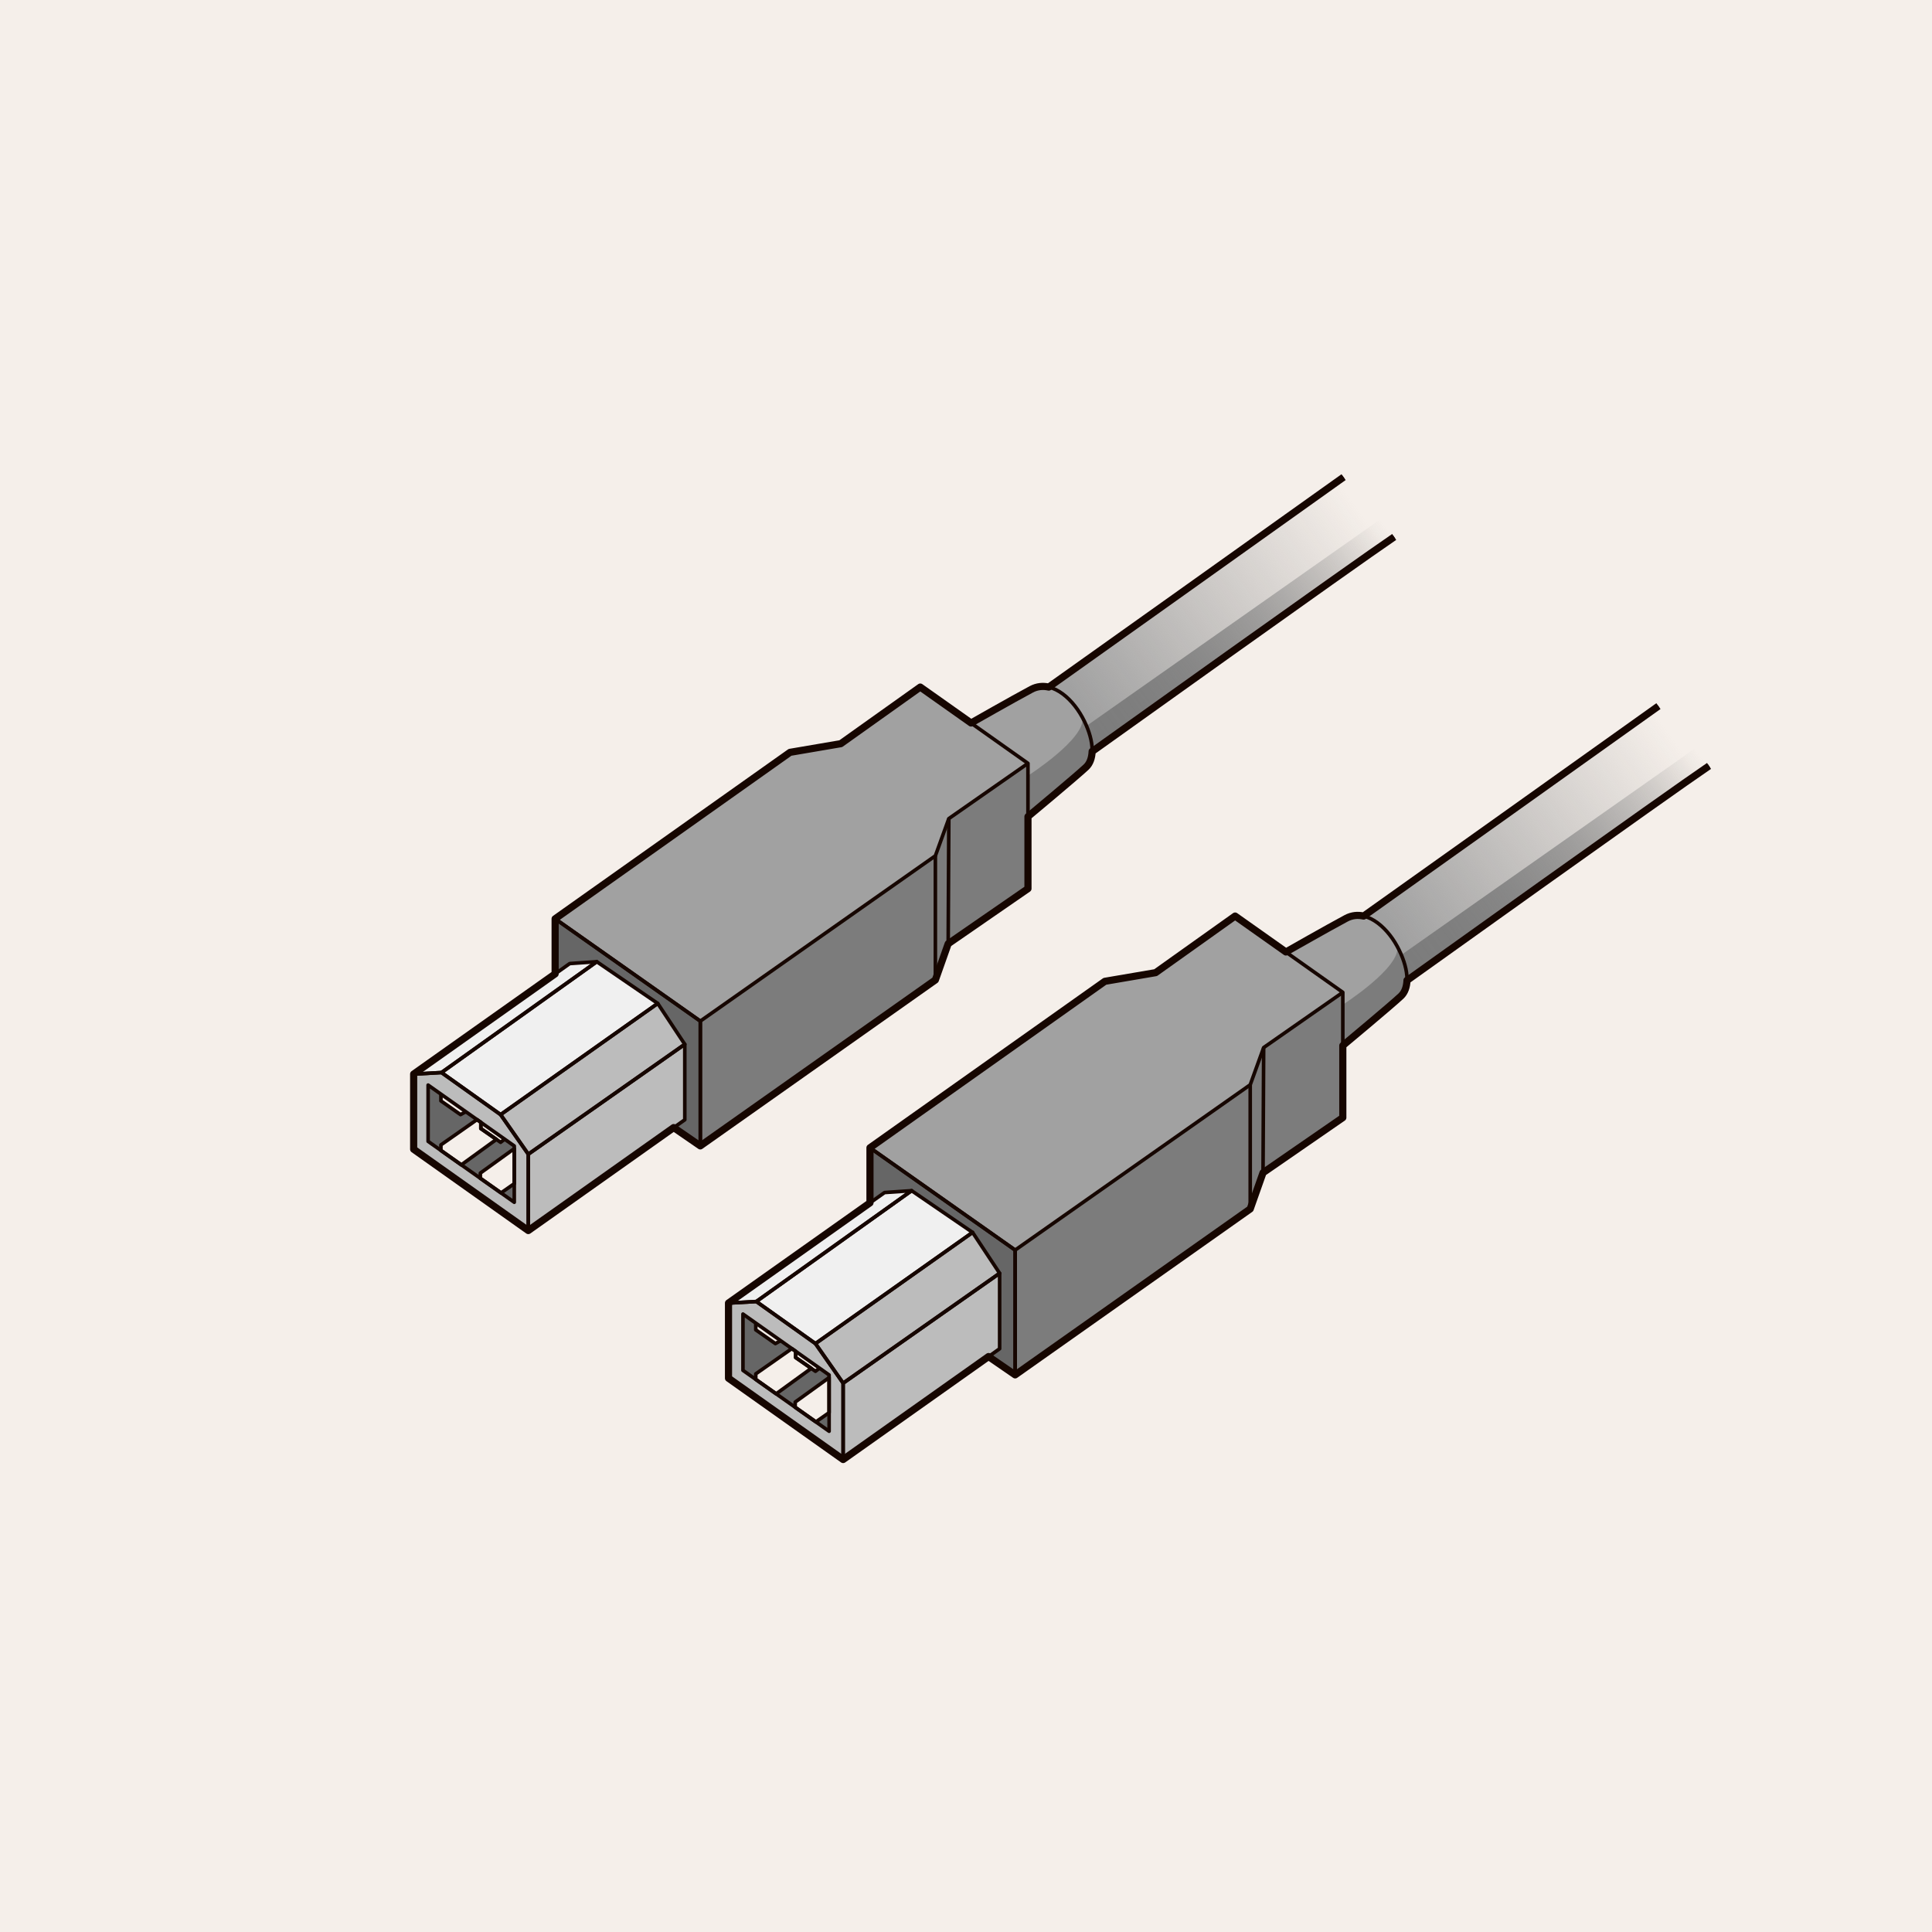 <svg xmlns="http://www.w3.org/2000/svg" fill="none" viewBox="0 0 270 270" height="270" width="270">
<rect x="0" y="0" width="270" height="270" fill="#333333" stroke="none"/>
<g clip-path="url(#clip0_161_426)">
<path stroke-miterlimit="10" stroke="#F5EFEA" fill="#F5EFEA" d="M270 0H0V270H270V0Z"></path>
<path fill="#BCBCBC" d="M69.96 155.77L61.7 149.89L57.81 150.11V160.62L73.83 171.98V161.3L69.96 155.77ZM71.88 168.02L70.02 166.71L67.13 164.67L64.48 162.79L61.63 160.78L59.83 159.51V151.64L61.63 152.91L65.1 155.36L66.66 156.47L67.2 156.85L70.53 159.2L71.88 160.15V168.02Z"></path>
<path fill="#F0F0F0" d="M95.7 145.94V156.49L94.15 157.59L73.83 171.98V161.3L69.96 155.77L61.7 149.89L57.81 150.11L77.58 136.1L79.62 134.66L83.41 134.4L91.92 140.23L95.7 145.94Z"></path>
<path fill="#666666" d="M97.88 142.7V160.15L94.15 157.59L95.7 156.49V145.94L91.92 140.23L83.41 134.4L79.62 134.66L77.58 136.1V128.4L97.88 142.7Z"></path>
<path fill="#7C7C7C" d="M143.66 106.68V124.19L132.51 131.89L130.73 136.96L97.88 160.15V142.7L130.73 119.6L132.6 114.4L143.66 106.68Z"></path>
<path fill="#A1A1A1" d="M143.66 106.68L132.6 114.4L130.73 119.6L97.88 142.7L77.58 128.4L110.41 105.15L117.49 103.94L128.6 96.02L135.7 101.04L143.66 106.68Z"></path>
<path fill="#A1A1A1" d="M152.64 105.02C152.62 105.93 152.34 106.69 151.81 107.19C150.5 108.44 143.67 114.12 143.67 114.12V106.68L135.71 101.04C135.71 101.04 141.5 97.75 144.12 96.34C144.92 95.91 145.75 95.84 146.57 96.02C148.41 96.44 150.16 98.2 151.27 100.23C152.22 101.98 152.69 103.68 152.65 105.02H152.64Z"></path>
<path fill="url(#paint0_linear_161_426)" d="M194.84 75.05C190.12 78.24 162.98 97.62 154.9 103.4L152.71 104.97C152.71 104.97 152.65 105.01 152.64 105.02C152.67 103.99 152.4 102.75 151.84 101.45C151.68 101.05 151.48 100.64 151.26 100.23C150.15 98.2 148.4 96.44 146.56 96.02C146.56 96.02 182.66 70.34 187.77 66.68L192.81 72.64L194.84 75.05Z"></path>
<path fill="url(#paint1_linear_161_426)" d="M194.84 75.05L154.9 103.4L152.71 104.97L152.64 105.01C152.67 103.99 152.4 102.75 151.84 101.45L192.81 72.64L194.84 75.05Z"></path>
<path fill="#F5EFEA" d="M65.1 155.36L64.36 155.77L61.63 153.85V152.91L65.1 155.36Z"></path>
<path fill="#F5EFEA" d="M70.53 159.2L69.96 159.64L69.38 159.23L67.2 157.72V156.85L70.53 159.2Z"></path>
<path fill="#666666" d="M66.66 156.47L61.63 160V160.78L59.83 159.51V151.64L61.63 152.91V153.85L64.36 155.77L65.1 155.36L66.66 156.47ZM70.53 159.2L69.96 159.64L69.38 159.23L64.48 162.79L67.13 164.67V163.94L71.88 160.52V160.15L70.53 159.2ZM70.02 166.71L71.88 168.02V165.42L70.02 166.71Z"></path>
<path fill="#F5EFEA" d="M69.38 159.23L64.48 162.79L61.63 160.78V160L66.66 156.47L67.2 156.85V157.72L69.38 159.23Z"></path>
<path fill="#F5EFEA" d="M71.88 160.52V165.42L70.02 166.71L67.13 164.67V163.94L71.88 160.52Z"></path>
<path fill="#BCBCBC" d="M73.83 171.98L95.7 156.49V145.94L73.83 161.3V171.98Z"></path>
<path fill="#BCBCBC" d="M69.96 155.77L91.92 140.23L95.7 145.94L73.83 161.3L69.96 155.77Z"></path>
<path fill="#7C7C7C" d="M152.64 105.02C152.62 105.93 152.34 106.69 151.81 107.19C150.5 108.44 143.67 114.12 143.67 114.12V108.4C143.67 108.4 151.84 103.17 151.27 100.23C152.22 101.98 152.69 103.68 152.65 105.02H152.64Z"></path>
<path stroke-linejoin="round" stroke-width="0.5" stroke="#160600" d="M57.81 160.62L73.83 171.98V161.3L69.96 155.77L61.7 149.89L57.81 150.11V160.62Z"></path>
<path stroke-linejoin="round" stroke-width="0.5" stroke="#160600" d="M73.83 171.98L95.7 156.49V145.94L73.83 161.3V171.98Z"></path>
<path stroke-linejoin="round" stroke-width="0.5" stroke="#160600" d="M69.96 155.77L91.92 140.23L95.7 145.94L73.83 161.3L69.96 155.77Z"></path>
<path stroke-linejoin="round" stroke-width="0.5" stroke="#160600" d="M91.92 140.23L83.4 134.4L61.7 149.89L69.96 155.77L91.92 140.23Z"></path>
<path stroke-linejoin="round" stroke-width="0.5" stroke="#160600" d="M83.4 134.4L79.62 134.66L57.81 150.11L61.7 149.89L83.4 134.4Z"></path>
<path stroke-linejoin="round" stroke-width="0.5" stroke="#160600" d="M77.58 136.1V128.4L97.87 142.7V160.15L94.15 157.59"></path>
<path stroke-linejoin="round" stroke-width="0.5" stroke="#160600" d="M77.58 128.4L110.4 105.15L117.49 103.94L128.6 96.02L143.66 106.68V124.19L132.51 131.89L130.72 136.96L97.87 160.15V142.7L77.58 128.4Z"></path>
<path stroke-linejoin="round" stroke-width="0.5" stroke="#160600" d="M97.87 142.7L130.72 119.6L132.6 114.4L143.66 106.68"></path>
<path stroke-linejoin="round" stroke-width="0.5" stroke="#160600" d="M130.72 119.6V136.96"></path>
<path stroke-linejoin="round" stroke-width="0.5" stroke="#160600" d="M132.51 131.89L132.6 114.4"></path>
<path stroke-linejoin="round" stroke-width="0.5" stroke="#160600" d="M135.69 101.04C135.69 101.04 141.48 97.74 144.1 96.34C146.72 94.94 149.65 97.3 151.25 100.23C152.85 103.17 153.1 105.94 151.79 107.19C150.48 108.44 143.65 114.12 143.65 114.12"></path>
<path stroke-linejoin="round" stroke-width="0.5" stroke="#160600" d="M194.84 75.04C189.31 78.78 152.63 105.02 152.63 105.02"></path>
<path stroke-linejoin="round" stroke-width="0.5" stroke="#160600" d="M146.56 96.02C146.56 96.02 182.66 70.34 187.76 66.68"></path>
<path stroke-linejoin="round" stroke-width="0.5" stroke="#160600" d="M59.83 151.64V159.51L71.87 168.02V160.15L59.83 151.64Z"></path>
<path stroke-linejoin="round" stroke-width="0.5" stroke="#160600" d="M61.62 152.91V153.85L64.36 155.77L65.1 155.36"></path>
<path stroke-linejoin="round" stroke-width="0.5" stroke="#160600" d="M67.2 156.84V157.72L69.96 159.64L70.53 159.2"></path>
<path stroke-linejoin="round" stroke-width="0.5" stroke="#160600" d="M61.62 160.78V160L66.66 156.47L67.2 156.84V157.72L69.38 159.23L64.47 162.79L61.62 160.78Z"></path>
<path stroke-linejoin="round" stroke-width="0.5" stroke="#160600" d="M67.13 164.67V163.94L71.87 160.52V165.42L70.02 166.71L67.13 164.67Z"></path>
<path stroke-linejoin="round" stroke="#160600" d="M194.84 75.04C189.31 78.78 152.63 105.02 152.63 105.02V105C152.59 105.92 152.33 106.68 151.8 107.19C150.49 108.43 143.66 114.12 143.66 114.12V124.19L132.51 131.89L130.72 136.95L97.87 160.14L94.15 157.58L73.83 171.97L57.81 160.61V150.1L77.58 136.1V128.4L110.41 105.14L117.5 103.93L128.61 96.02L135.71 101.04C135.71 101.04 141.5 97.74 144.12 96.34C144.92 95.91 145.76 95.84 146.57 96.02C146.57 96.02 182.67 70.34 187.77 66.68"></path>
<path fill="#BCBCBC" d="M113.96 187.77L105.7 181.89L101.81 182.11V192.62L117.83 203.98V193.3L113.96 187.77ZM115.88 200.02L114.02 198.71L111.13 196.67L108.48 194.79L105.63 192.78L103.83 191.51V183.64L105.63 184.91L109.1 187.36L110.66 188.47L111.2 188.85L114.53 191.2L115.88 192.15V200.02Z"></path>
<path fill="#F0F0F0" d="M139.7 177.94V188.49L138.15 189.59L117.83 203.98V193.3L113.96 187.77L105.7 181.89L101.81 182.11L121.58 168.1L123.62 166.66L127.41 166.4L135.92 172.23L139.7 177.94Z"></path>
<path fill="#666666" d="M141.88 174.7V192.15L138.15 189.59L139.7 188.49V177.94L135.92 172.23L127.41 166.4L123.62 166.66L121.58 168.1V160.4L141.88 174.7Z"></path>
<path fill="#7C7C7C" d="M187.66 138.68V156.19L176.51 163.89L174.73 168.96L141.88 192.15V174.7L174.73 151.6L176.6 146.4L187.66 138.68Z"></path>
<path fill="#A1A1A1" d="M187.66 138.68L176.6 146.4L174.73 151.6L141.88 174.7L121.58 160.4L154.41 137.15L161.49 135.94L172.6 128.02L179.7 133.04L187.66 138.68Z"></path>
<path fill="#A1A1A1" d="M196.64 137.02C196.62 137.93 196.34 138.69 195.81 139.19C194.5 140.44 187.67 146.12 187.67 146.12V138.68L179.71 133.04C179.71 133.04 185.5 129.75 188.12 128.34C188.92 127.91 189.75 127.84 190.57 128.02C192.41 128.44 194.16 130.2 195.27 132.23C196.22 133.98 196.69 135.68 196.65 137.02H196.64Z"></path>
<path fill="url(#paint2_linear_161_426)" d="M238.84 107.05C234.12 110.24 206.98 129.62 198.9 135.4L196.71 136.97C196.71 136.97 196.65 137.01 196.64 137.02C196.67 135.99 196.4 134.75 195.84 133.45C195.68 133.05 195.48 132.64 195.26 132.23C194.15 130.2 192.4 128.44 190.56 128.02C190.56 128.02 226.66 102.34 231.77 98.68L236.81 104.64L238.84 107.05Z"></path>
<path fill="url(#paint3_linear_161_426)" d="M238.84 107.05L198.9 135.4L196.71 136.97L196.64 137.01C196.67 135.99 196.4 134.75 195.84 133.45L236.81 104.64L238.84 107.05Z"></path>
<path fill="#F5EFEA" d="M109.1 187.36L108.36 187.77L105.63 185.85V184.91L109.1 187.36Z"></path>
<path fill="#F5EFEA" d="M114.53 191.2L113.96 191.64L113.38 191.23L111.2 189.72V188.85L114.53 191.2Z"></path>
<path fill="#666666" d="M110.66 188.47L105.63 192V192.78L103.83 191.51V183.64L105.63 184.91V185.85L108.36 187.77L109.1 187.36L110.66 188.47ZM114.53 191.2L113.96 191.64L113.38 191.23L108.48 194.79L111.13 196.67V195.94L115.88 192.52V192.15L114.53 191.2ZM114.02 198.71L115.88 200.02V197.42L114.02 198.71Z"></path>
<path fill="#F5EFEA" d="M113.38 191.23L108.48 194.79L105.63 192.78V192L110.66 188.47L111.2 188.85V189.72L113.38 191.23Z"></path>
<path fill="#F5EFEA" d="M115.88 192.52V197.42L114.02 198.71L111.13 196.67V195.94L115.88 192.52Z"></path>
<path fill="#BCBCBC" d="M117.83 203.98L139.7 188.49V177.94L117.83 193.3V203.98Z"></path>
<path fill="#BCBCBC" d="M113.96 187.77L135.92 172.23L139.7 177.94L117.83 193.3L113.96 187.77Z"></path>
<path fill="#7C7C7C" d="M196.64 137.02C196.62 137.93 196.34 138.69 195.81 139.19C194.5 140.44 187.67 146.12 187.67 146.12V140.4C187.67 140.4 195.84 135.17 195.27 132.23C196.22 133.98 196.69 135.68 196.65 137.02H196.64Z"></path>
<path stroke-linejoin="round" stroke-width="0.5" stroke="#160600" d="M101.81 192.62L117.83 203.98V193.3L113.96 187.77L105.7 181.89L101.81 182.11V192.62Z"></path>
<path stroke-linejoin="round" stroke-width="0.5" stroke="#160600" d="M117.83 203.98L139.7 188.49V177.94L117.83 193.3V203.98Z"></path>
<path stroke-linejoin="round" stroke-width="0.5" stroke="#160600" d="M113.96 187.77L135.92 172.23L139.7 177.94L117.83 193.3L113.96 187.77Z"></path>
<path stroke-linejoin="round" stroke-width="0.5" stroke="#160600" d="M135.92 172.23L127.4 166.4L105.7 181.89L113.96 187.77L135.92 172.23Z"></path>
<path stroke-linejoin="round" stroke-width="0.5" stroke="#160600" d="M127.4 166.4L123.62 166.66L101.81 182.11L105.7 181.89L127.4 166.4Z"></path>
<path stroke-linejoin="round" stroke-width="0.5" stroke="#160600" d="M121.58 168.1V160.4L141.87 174.7V192.15L138.15 189.59"></path>
<path stroke-linejoin="round" stroke-width="0.5" stroke="#160600" d="M121.58 160.4L154.4 137.15L161.49 135.94L172.6 128.02L187.66 138.68V156.19L176.51 163.89L174.72 168.96L141.87 192.15V174.7L121.58 160.4Z"></path>
<path stroke-linejoin="round" stroke-width="0.5" stroke="#160600" d="M141.87 174.7L174.72 151.6L176.6 146.4L187.66 138.68"></path>
<path stroke-linejoin="round" stroke-width="0.5" stroke="#160600" d="M174.72 151.6V168.96"></path>
<path stroke-linejoin="round" stroke-width="0.5" stroke="#160600" d="M176.51 163.89L176.6 146.4"></path>
<path stroke-linejoin="round" stroke-width="0.5" stroke="#160600" d="M179.69 133.04C179.69 133.04 185.48 129.74 188.1 128.34C190.72 126.94 193.65 129.3 195.25 132.23C196.85 135.17 197.1 137.94 195.79 139.19C194.48 140.44 187.65 146.12 187.65 146.12"></path>
<path stroke-linejoin="round" stroke-width="0.5" stroke="#160600" d="M238.84 107.04C233.31 110.78 196.63 137.02 196.63 137.02"></path>
<path stroke-linejoin="round" stroke-width="0.5" stroke="#160600" d="M190.56 128.02C190.56 128.02 226.66 102.34 231.76 98.68"></path>
<path stroke-linejoin="round" stroke-width="0.5" stroke="#160600" d="M103.83 183.64V191.51L115.87 200.02V192.15L103.83 183.64Z"></path>
<path stroke-linejoin="round" stroke-width="0.5" stroke="#160600" d="M105.62 184.91V185.85L108.36 187.77L109.1 187.36"></path>
<path stroke-linejoin="round" stroke-width="0.5" stroke="#160600" d="M111.2 188.84V189.72L113.96 191.64L114.53 191.2"></path>
<path stroke-linejoin="round" stroke-width="0.5" stroke="#160600" d="M105.62 192.78V192L110.66 188.47L111.2 188.84V189.72L113.38 191.23L108.47 194.79L105.62 192.78Z"></path>
<path stroke-linejoin="round" stroke-width="0.5" stroke="#160600" d="M111.13 196.67V195.94L115.87 192.52V197.42L114.02 198.71L111.13 196.67Z"></path>
<path stroke-linejoin="round" stroke="#160600" d="M238.84 107.04C233.31 110.78 196.63 137.02 196.63 137.02V137C196.59 137.92 196.33 138.68 195.8 139.19C194.49 140.43 187.66 146.12 187.66 146.12V156.19L176.51 163.89L174.72 168.95L141.87 192.14L138.15 189.58L117.83 203.97L101.81 192.61V182.1L121.58 168.1V160.4L154.41 137.14L161.5 135.93L172.61 128.02L179.71 133.04C179.71 133.04 185.5 129.74 188.12 128.34C188.92 127.91 189.76 127.84 190.57 128.02C190.57 128.02 226.67 102.34 231.77 98.68"></path>
</g>
<defs>
<linearGradient gradientUnits="userSpaceOnUse" y2="71.76" x2="190.2" y1="98.99" x1="151.56" id="paint0_linear_161_426">
<stop stop-color="#A1A1A1"></stop>
<stop stop-opacity="0" stop-color="#A1A1A1" offset="1"></stop>
</linearGradient>
<linearGradient gradientUnits="userSpaceOnUse" y2="102.93" x2="152.94" y1="73.65" x1="193.63" id="paint1_linear_161_426">
<stop stop-opacity="0" stop-color="#7C7C7C"></stop>
<stop stop-opacity="0.28" stop-color="#7C7C7C" offset="0.19"></stop>
<stop stop-opacity="0.59" stop-color="#7C7C7C" offset="0.43"></stop>
<stop stop-opacity="0.82" stop-color="#7C7C7C" offset="0.66"></stop>
<stop stop-opacity="0.95" stop-color="#7C7C7C" offset="0.85"></stop>
<stop stop-color="#7C7C7C" offset="1"></stop>
</linearGradient>
<linearGradient gradientUnits="userSpaceOnUse" y2="103.76" x2="234.2" y1="130.99" x1="195.56" id="paint2_linear_161_426">
<stop stop-color="#A1A1A1"></stop>
<stop stop-opacity="0" stop-color="#A1A1A1" offset="1"></stop>
</linearGradient>
<linearGradient gradientUnits="userSpaceOnUse" y2="134.93" x2="196.94" y1="105.65" x1="237.63" id="paint3_linear_161_426">
<stop stop-opacity="0" stop-color="#7C7C7C"></stop>
<stop stop-opacity="0.28" stop-color="#7C7C7C" offset="0.19"></stop>
<stop stop-opacity="0.59" stop-color="#7C7C7C" offset="0.43"></stop>
<stop stop-opacity="0.82" stop-color="#7C7C7C" offset="0.66"></stop>
<stop stop-opacity="0.95" stop-color="#7C7C7C" offset="0.85"></stop>
<stop stop-color="#7C7C7C" offset="1"></stop>
</linearGradient>
<clipPath id="clip0_161_426">
<rect fill="white" height="270" width="270"></rect>
</clipPath>
</defs>
</svg>
